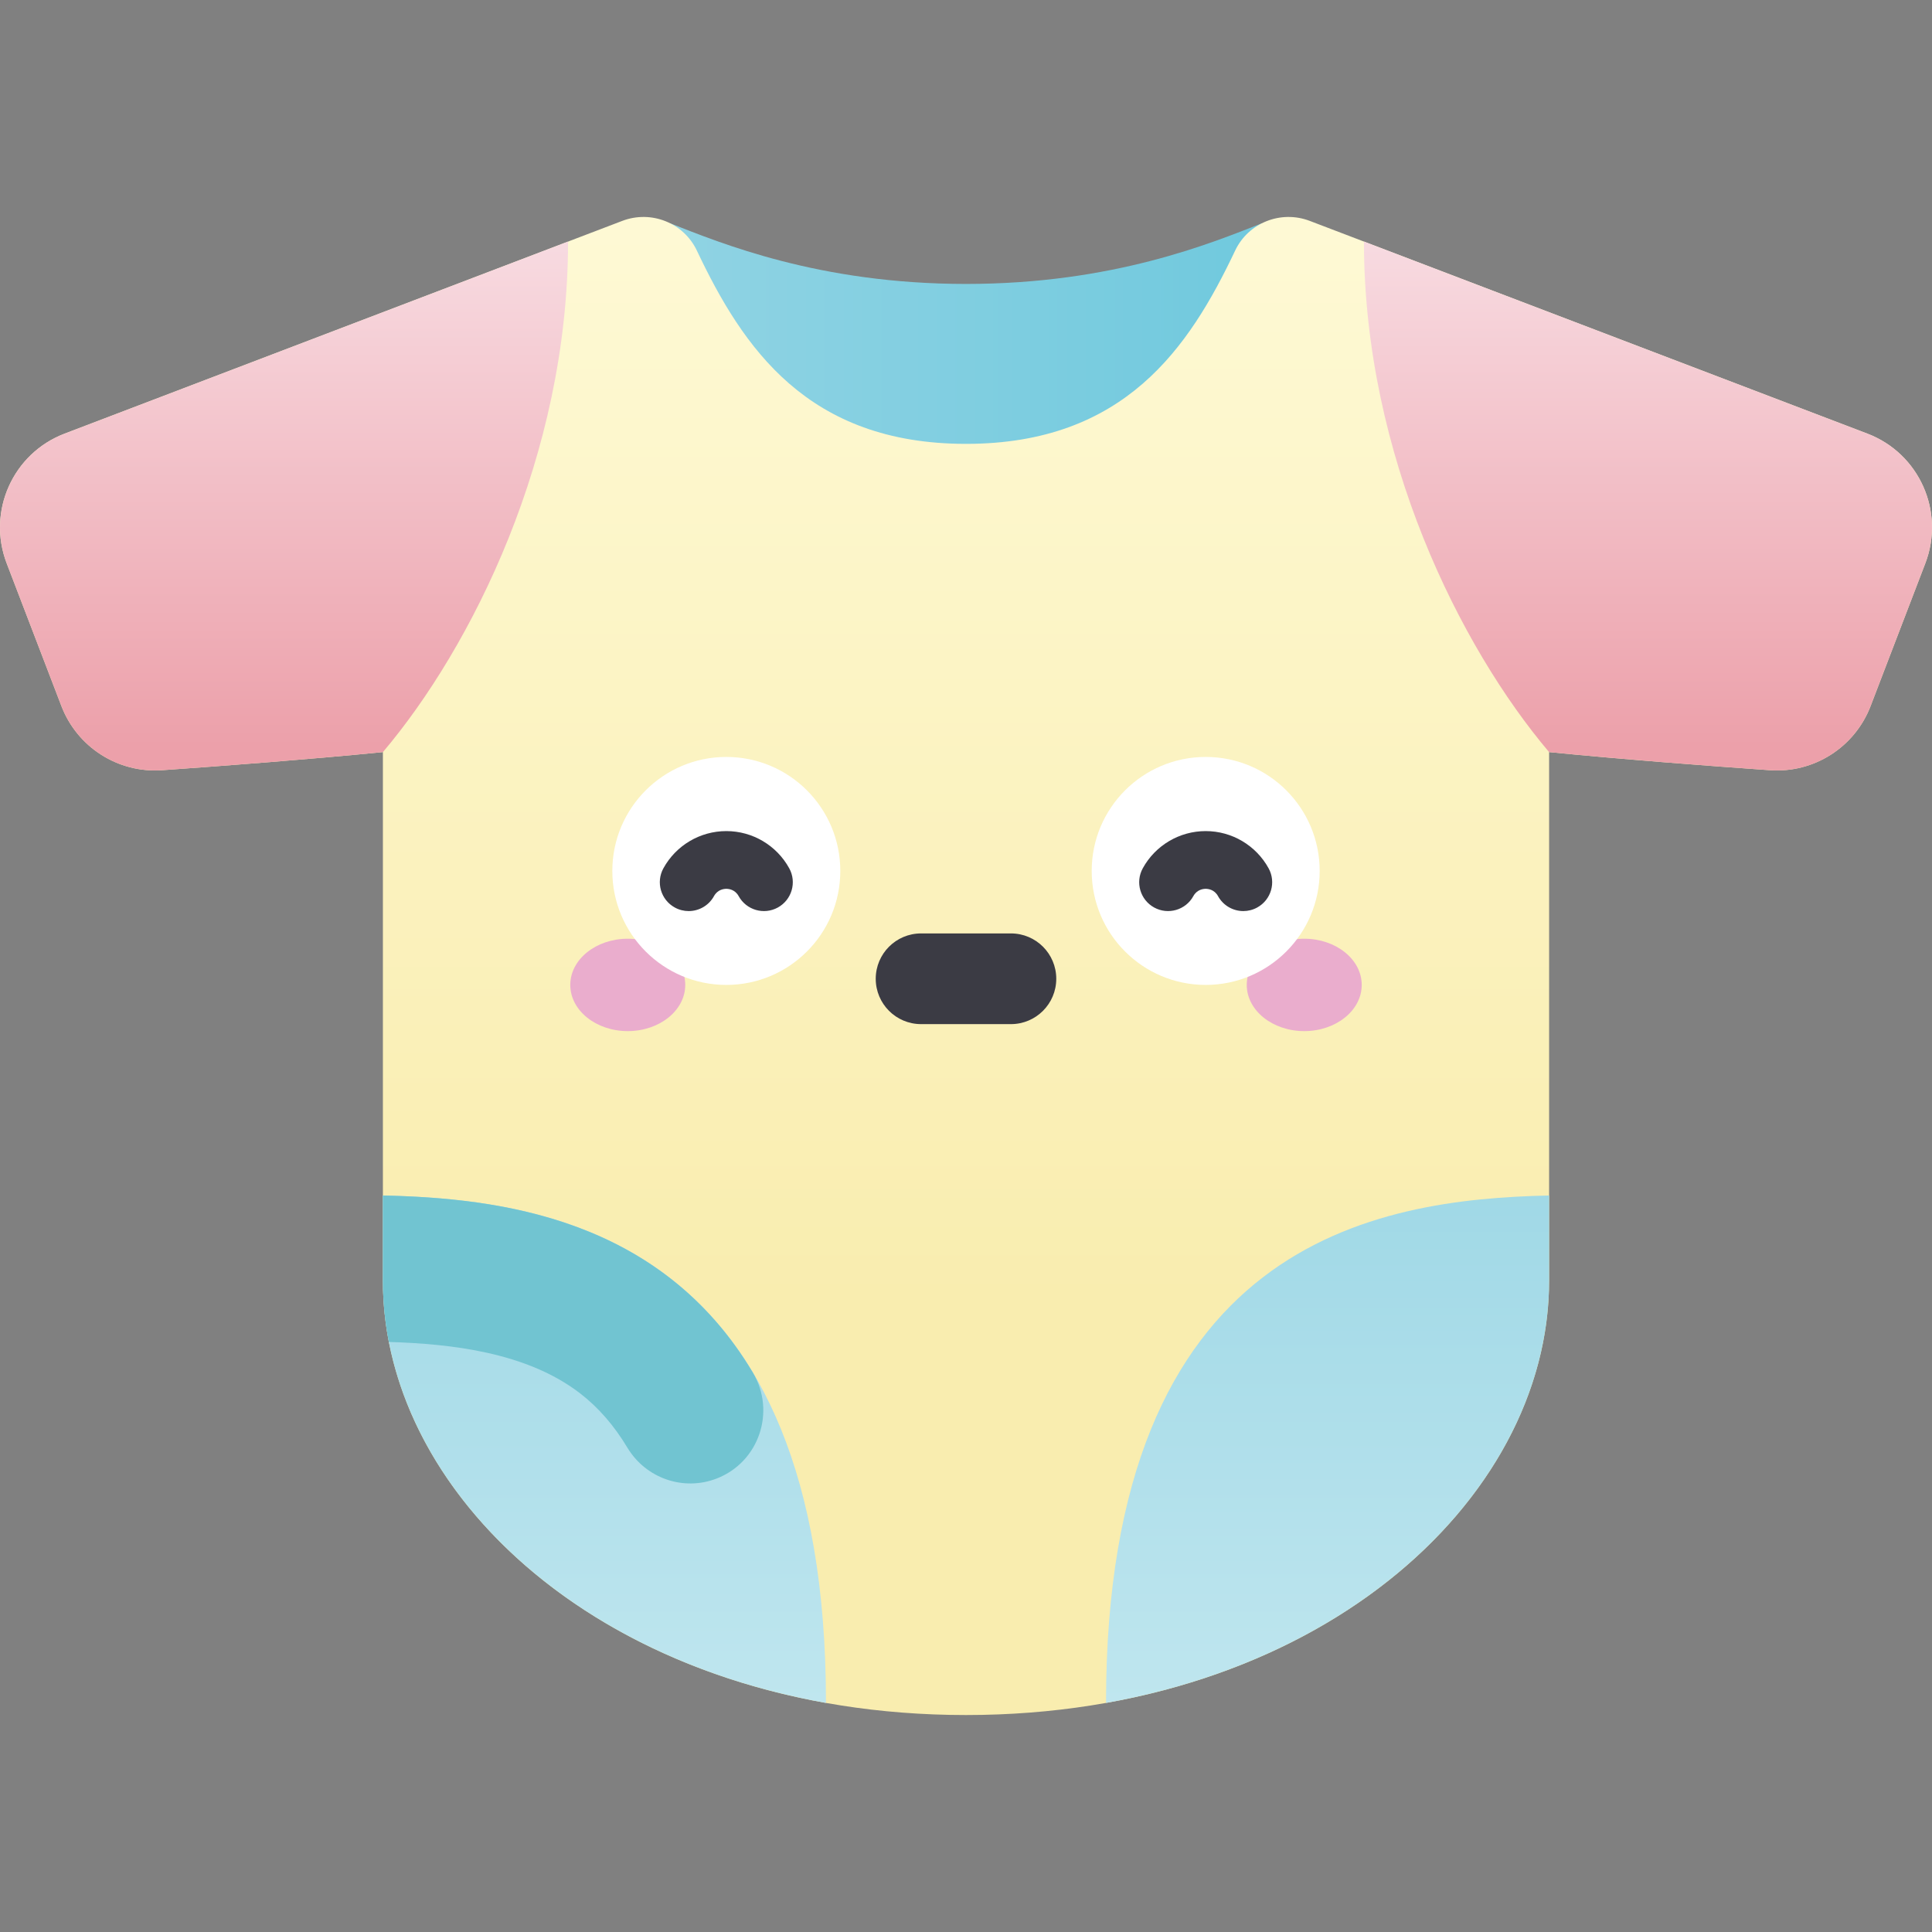<?xml version="1.0" encoding="UTF-8" standalone="no"?><!-- icon666.com - MILLIONS OF FREE VECTOR ICONS --><svg width="1024" height="1024" id="Capa_1" enable-background="new 0 0 502 502" viewBox="0 0 502 502" xmlns="http://www.w3.org/2000/svg" xmlns:xlink="http://www.w3.org/1999/xlink"><rect x="0" y="0" width="502" height="502" fill="#808080" stroke="none"/><linearGradient id="SVGID_1_" gradientTransform="matrix(-1 0 0 1 502 0)" gradientUnits="userSpaceOnUse" x1="159.282" x2="401.466" y1="103.127" y2="103.127"><stop offset="0" stop-color="#6dc8dd"/><stop offset="1" stop-color="#9fd8e6"/></linearGradient><linearGradient id="SVGID_2_" gradientUnits="userSpaceOnUse" x1="251" x2="251" y1="337.574" y2="-7.674"><stop offset="0" stop-color="#f9edaf"/><stop offset="1" stop-color="#fffcdd"/></linearGradient><linearGradient id="lg1"><stop offset="0" stop-color="#9fd8e6"/><stop offset="1" stop-color="#c4e8f0"/></linearGradient><linearGradient id="SVGID_3_" gradientUnits="userSpaceOnUse" x1="157.053" x2="157.053" xlink:href="#lg1" y1="305.181" y2="463.44"/><linearGradient id="SVGID_4_" gradientTransform="matrix(-1 0 0 1 502 0)" gradientUnits="userSpaceOnUse" x1="157.053" x2="157.053" xlink:href="#lg1" y1="305.181" y2="463.44"/><linearGradient id="lg2"><stop offset="0" stop-color="#eca0aa"/><stop offset="1" stop-color="#f8dde3"/></linearGradient><linearGradient id="SVGID_5_" gradientUnits="userSpaceOnUse" x1="73.799" x2="73.799" xlink:href="#lg2" y1="193.989" y2="57.609"/><linearGradient id="SVGID_6_" gradientTransform="matrix(-1 0 0 1 502 0)" gradientUnits="userSpaceOnUse" x1="73.799" x2="73.799" xlink:href="#lg2" y1="193.989" y2="57.609"/><g><path d="m342.718 148.235-14.844-90.216c-13.149 5.136-38.624 15.757-76.874 15.757s-63.724-10.62-76.874-15.757l-14.844 90.216z" fill="url(#SVGID_1_)"/><path d="m340.311 57.392c-7.485-2.856-15.95.48-19.379 7.72-11.974 25.281-28.783 50.22-69.932 50.22s-57.957-24.94-69.932-50.22c-3.429-7.24-11.894-10.575-19.379-7.72l-144.902 55.28c-13.47 5.139-20.213 20.235-15.052 33.696l14.22 37.085c4.107 10.71 14.726 17.482 26.168 16.675 16.543-1.166 37.998-2.794 57.367-4.705v137.357c0 57.607 61.143 112.846 151.51 112.846s151.51-55.239 151.51-112.846v-137.357c19.369 1.911 40.824 3.539 57.367 4.705 11.441.806 22.061-5.966 26.168-16.675l14.22-37.085c5.162-13.462-1.581-28.557-15.052-33.696z" fill="url(#SVGID_2_)"/><path d="m99.49 310.629v22.151c0 49.486 45.121 97.224 115.127 109.7 0-120.001-70.201-130.868-115.127-131.851z" fill="url(#SVGID_3_)"/><path d="m402.51 310.629v22.151c0 49.486-45.121 97.224-115.127 109.7 0-120.001 70.202-130.868 115.127-131.851z" fill="url(#SVGID_4_)"/><path d="m147.599 62.767-130.812 49.905c-13.47 5.139-20.213 20.234-15.052 33.696l14.22 37.085c4.106 10.71 14.726 17.482 26.168 16.675 16.543-1.166 37.998-2.794 57.367-4.705 22.973-27.129 48.109-77.019 48.109-132.656z" fill="url(#SVGID_5_)"/><path d="m354.401 62.767 130.812 49.905c13.47 5.139 20.213 20.234 15.052 33.696l-14.22 37.085c-4.106 10.71-14.726 17.482-26.168 16.675-16.543-1.166-37.998-2.794-57.367-4.705-22.973-27.129-48.109-77.019-48.109-132.656z" fill="url(#SVGID_6_)"/><g><ellipse cx="163.114" cy="255.916" fill="#eaadcd" rx="14.936" ry="12.003"/><ellipse cx="338.886" cy="255.916" fill="#eaadcd" rx="14.936" ry="12.003"/><circle cx="188.721" cy="226.298" fill="#fff" r="29.618"/><circle cx="313.279" cy="226.298" fill="#fff" r="29.618"/><path d="m178.938 236.729c-1.222 0-2.46-.299-3.606-.929-3.63-1.996-4.955-6.556-2.959-10.186 3.279-5.964 9.543-9.669 16.349-9.669h.001c6.806.001 13.07 3.705 16.348 9.669 1.996 3.63.67 8.19-2.959 10.186s-8.19.671-10.185-2.959c-.94-1.71-2.554-1.895-3.204-1.895s-2.264.186-3.205 1.895c-1.366 2.483-3.933 3.888-6.58 3.888z" fill="#3b3b44"/><path d="m323.062 236.729c-2.647.001-5.213-1.404-6.579-3.888-.94-1.71-2.554-1.895-3.205-1.895-.65.001-2.264.186-3.204 1.895-1.995 3.629-6.555 4.953-10.185 2.959-3.63-1.995-4.955-6.556-2.959-10.186 3.278-5.964 9.543-9.668 16.348-9.669 6.806 0 13.07 3.705 16.349 9.669 1.996 3.63.671 8.189-2.959 10.186-1.146.63-2.385.929-3.606.929z" fill="#3b3b44"/><g><path d="m262.671 266.102h-23.342c-6.508 0-11.784-5.276-11.784-11.784 0-6.508 5.276-11.784 11.784-11.784h23.342c6.508 0 11.784 5.276 11.784 11.784 0 6.508-5.276 11.784-11.784 11.784z" fill="#3b3b44"/></g></g><path d="m186.255 384.158c10.995-4.29 15.401-17.43 9.344-27.559-23.999-40.134-65.802-45.307-96.109-45.97v22.151c0 5.336.527 10.652 1.551 15.905 16.184.497 35.822 2.678 49.674 13.344 4.744 3.654 8.843 8.362 12.29 14.108 4.788 7.98 14.582 11.403 23.25 8.021z" fill="#71c4d1"/></g></svg>